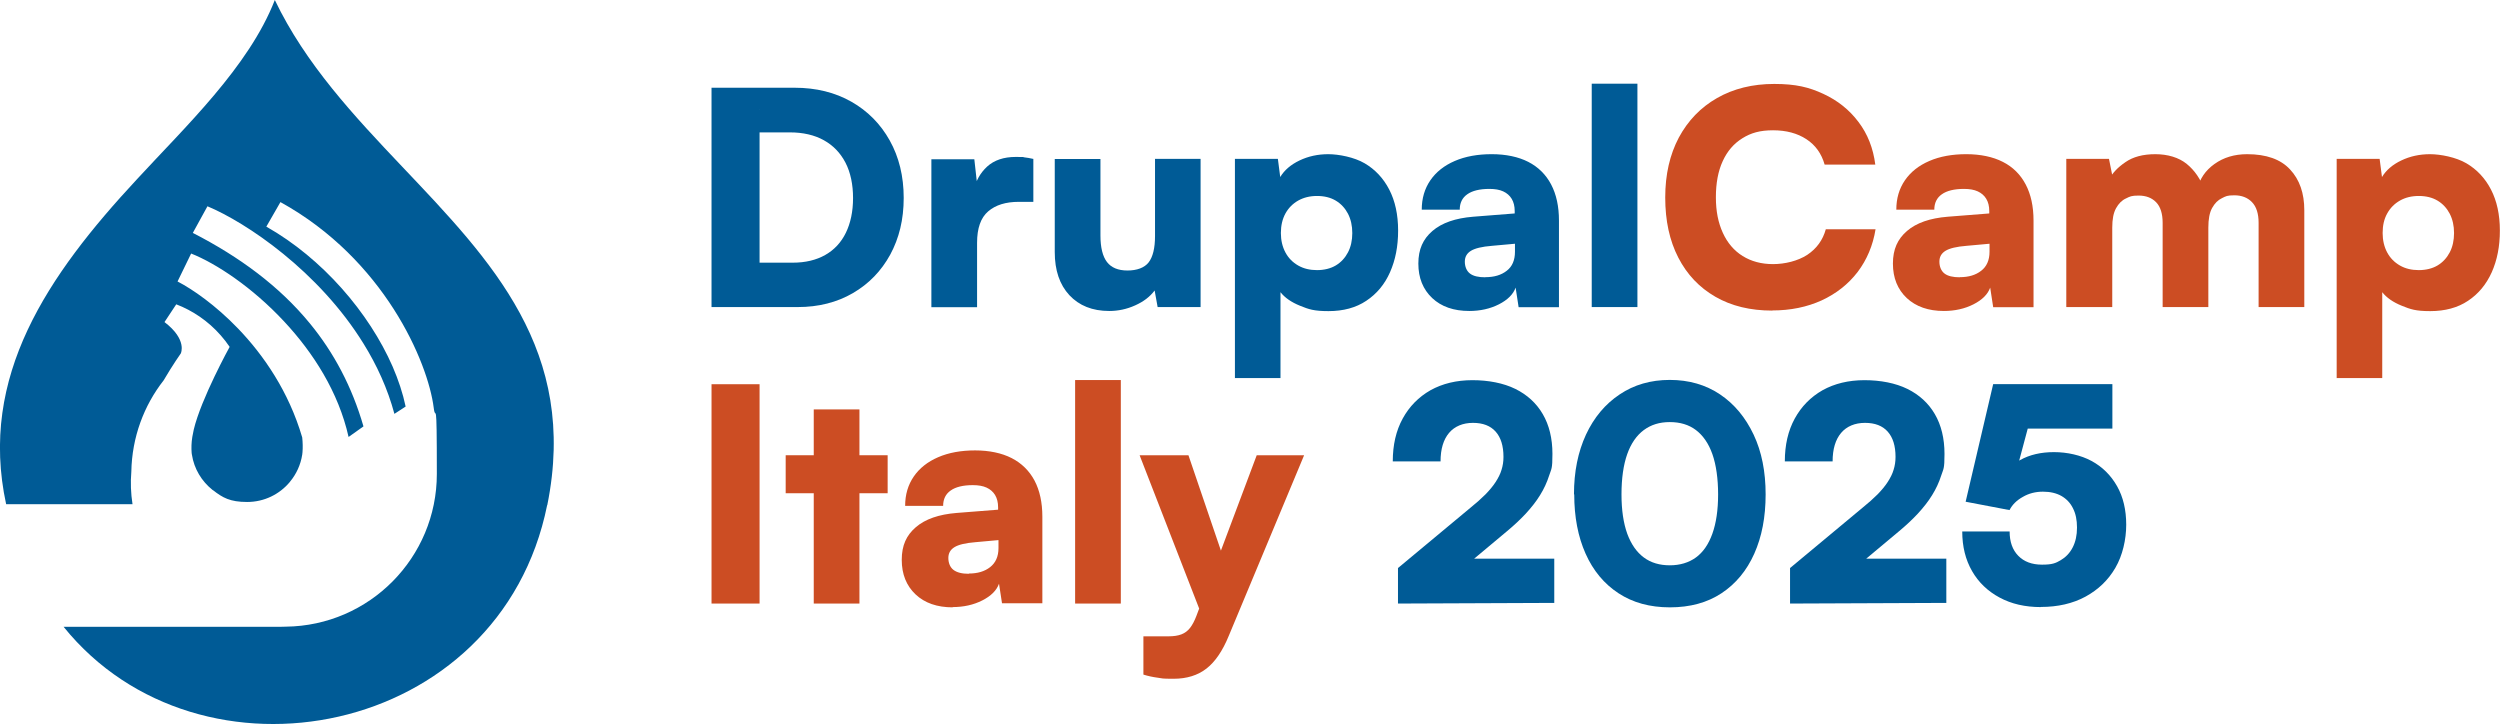 <?xml version="1.0" encoding="UTF-8"?>
<svg id="Livello_2" xmlns="http://www.w3.org/2000/svg" version="1.1" viewBox="0 0 1914.9 554.6">
  <!-- Generator: Adobe Illustrator 29.7.0, SVG Export Plug-In . SVG Version: 2.1.1 Build 138)  -->
  <defs>
    <style>
      .st0 {
        fill: #005b96;
      }

      .st1 {
        fill: #cc4d23;
      }
    </style>
  </defs>
  <g id="Livello_1-2">
    <g>
      <g>
        <path class="st0" d="M610.8,235.2h-65.8V67.2h63.6c16.5,0,31,3.6,43.5,10.7,12.5,7.1,22.3,17,29.4,29.7,7.1,12.7,10.7,27.4,10.7,44s-3.5,30.8-10.3,43.4c-6.9,12.6-16.4,22.4-28.6,29.5-12.2,7.1-26.3,10.7-42.3,10.7h0ZM581.8,84v134.9l-17.5-17.7h42.9c9.7,0,18-2,24.9-5.9,6.9-3.9,12.2-9.6,15.8-17s5.5-16.3,5.5-26.6-1.9-19.6-5.8-27.1-9.4-13.2-16.6-17.2c-7.2-4-15.9-6-26-6h-40.6l17.5-17.2h0Z"/>
        <path class="st0" d="M791.5,121.7v32.9h-11.1c-10,0-17.8,2.4-23.5,7.3s-8.5,12.9-8.5,24.1v49.3h-35v-113.3h32.9l2.7,24.3h-3.2c1.5-7.6,5-13.8,10.3-18.7,5.4-4.9,12.7-7.4,21.9-7.4s4.3.1,6.5.3c2.2.2,4.5.7,6.9,1.2h0Z"/>
        <path class="st0" d="M884.6,121.7h35v113.5h-32.9l-2.3-12.7c-3.5,4.7-8.4,8.5-14.9,11.4-6.4,2.9-13,4.3-19.9,4.3-12.9,0-23-4.1-30.5-12.1-7.5-8.1-11.2-19.1-11.2-33v-71.3h35v58.6c0,9.2,1.7,16,5,20.3,3.3,4.3,8.5,6.5,15.7,6.5s13-2.1,16.2-6.2,4.9-10.9,4.9-20.1v-59h0Z"/>
        <path class="st0" d="M945.9,289.7V121.7h32.9l1.8,13.9c3.2-5.3,8.1-9.5,14.8-12.7,6.7-3.2,14-4.8,22-4.8s19.9,2.3,27.9,7c8,4.7,14.3,11.4,18.8,20.1,4.5,8.7,6.8,19.2,6.8,31.4s-2.1,22.6-6.2,31.9-10.2,16.6-18.2,21.9c-7.9,5.3-17.6,7.9-28.9,7.9s-15.1-1.4-21.8-4.1c-6.7-2.7-11.7-6.2-15-10.4v65.8h-35ZM981.1,178.5c0,5.6,1.2,10.6,3.5,14.9,2.3,4.3,5.6,7.6,9.8,10,4.2,2.4,9,3.5,14.4,3.5s10.4-1.2,14.4-3.6c4-2.4,7.1-5.8,9.3-10,2.2-4.2,3.3-9.2,3.3-14.8s-1.1-10.5-3.3-14.8c-2.2-4.2-5.3-7.6-9.3-10-4-2.4-8.8-3.6-14.4-3.6s-10.2,1.2-14.4,3.5c-4.2,2.4-7.4,5.6-9.8,9.9-2.3,4.2-3.5,9.2-3.5,15h0Z"/>
        <path class="st0" d="M1125.5,238.2c-12,0-21.5-3.3-28.5-9.9-7-6.6-10.6-15.4-10.6-26.4s3.6-18.8,10.8-25c7.2-6.2,17.6-9.8,31.2-10.9l31.8-2.5v-1.8c0-3.8-.8-6.9-2.3-9.4-1.5-2.5-3.7-4.4-6.5-5.7s-6.3-1.9-10.6-1.9c-7.4,0-13.1,1.4-16.9,4.1-3.9,2.7-5.8,6.7-5.8,11.8h-29.1c0-8.6,2.2-16.1,6.6-22.5,4.4-6.4,10.6-11.3,18.7-14.8,8.1-3.5,17.5-5.2,28.3-5.2s20.4,2,28,5.9c7.6,3.9,13.5,9.7,17.5,17.3,4,7.6,6,16.8,6,27.7v66.3h-30.9l-2.3-15c-1.8,5.1-6.1,9.4-12.8,12.8-6.7,3.4-14.3,5.1-22.8,5.1h0ZM1137.8,212.3c6.7,0,12.1-1.6,16.3-4.9,4.2-3.2,6.3-8.1,6.3-14.6v-6.1l-17.7,1.6c-7.6.6-12.9,1.9-16,3.8-3.1,1.9-4.7,4.6-4.7,8.3s1.3,7.1,3.9,9.1c2.6,2,6.5,2.9,11.8,2.9h0Z"/>
        <path class="st0" d="M1254.2,235.2h-35V64.1h35v171.2Z"/>
        <path class="st1" d="M1357.5,237.9c-16.8,0-31.3-3.5-43.6-10.6s-21.7-17-28.4-30-10-28.3-10-46,3.5-32.8,10.4-45.9c7-13,16.7-23.1,29.3-30.3,12.6-7.2,27.2-10.8,43.8-10.8s26.6,2.5,37.6,7.6c11,5.1,19.9,12.2,26.9,21.5,7,9.2,11.3,20.1,12.9,32.7h-38.8c-2.4-8.5-7.1-15-14-19.5-6.9-4.5-15.4-6.8-25.5-6.8s-16.9,2-23.5,6.1c-6.6,4.1-11.6,9.9-15.1,17.6-3.5,7.6-5.2,16.8-5.2,27.6s1.8,19.5,5.3,27.2,8.6,13.7,15.2,17.8,14.3,6.2,23.3,6.2,19-2.4,26.2-7.1c7.2-4.8,11.9-11.3,14.2-19.6h38.1c-2,12.4-6.6,23.3-13.7,32.7-7.2,9.4-16.4,16.6-27.6,21.8-11.2,5.1-23.8,7.7-37.9,7.7h0Z"/>
        <path class="st1" d="M1489,238.2c-11.9,0-21.4-3.3-28.5-9.9-7-6.6-10.6-15.4-10.6-26.4s3.6-18.8,10.8-25c7.2-6.2,17.6-9.8,31.2-10.9l31.8-2.5v-1.8c0-3.8-.8-6.9-2.3-9.4-1.5-2.5-3.7-4.4-6.5-5.7s-6.3-1.9-10.6-1.9c-7.4,0-13.1,1.4-16.9,4.1-3.9,2.7-5.8,6.7-5.8,11.8h-29.1c0-8.6,2.2-16.1,6.6-22.5,4.4-6.4,10.6-11.3,18.7-14.8,8.1-3.5,17.5-5.2,28.3-5.2s20.4,2,28,5.9c7.7,3.9,13.5,9.7,17.5,17.3,4,7.6,6,16.8,6,27.7v66.3h-30.9l-2.3-15c-1.8,5.1-6.1,9.4-12.8,12.8-6.7,3.4-14.3,5.1-22.8,5.1h0ZM1501.2,212.3c6.7,0,12.1-1.6,16.3-4.9,4.2-3.2,6.4-8.1,6.4-14.6v-6.1l-17.7,1.6c-7.6.6-12.9,1.9-16,3.8-3.1,1.9-4.7,4.6-4.7,8.3s1.3,7.1,3.9,9.1c2.6,2,6.5,2.9,11.8,2.9h0Z"/>
        <path class="st1" d="M1617.7,235.2h-35v-113.5h32.7l3.9,19.5-3.6-4.1c2.3-4.5,6.4-8.9,12.3-12.9,5.9-4.1,13.5-6.1,22.9-6.1s18,2.5,24.1,7.5c6.1,5,10.5,11.5,13.4,19.5h-5.4c1.8-8,6.2-14.5,13.2-19.5,7-5,15.3-7.5,25-7.5,14.7,0,25.7,3.9,32.9,11.7,7.3,7.8,10.9,18.2,10.9,31.2v74.2h-35v-64.5c0-7.1-1.7-12.4-5.1-15.9-3.4-3.5-7.9-5.2-13.5-5.2s-6.5.7-9.5,2.2c-3,1.4-5.5,3.9-7.5,7.5-2,3.6-2.9,8.6-2.9,15.1v60.8h-35v-64.5c0-7.1-1.7-12.4-5-15.8s-7.8-5.1-13.4-5.1-6.6.7-9.7,2.2c-3.1,1.4-5.6,3.9-7.6,7.5-2,3.6-2.9,8.5-2.9,14.9v60.8h0Z"/>
        <path class="st1" d="M1789.8,289.7V121.7h32.9l1.8,13.9c3.2-5.3,8.1-9.5,14.8-12.7s14-4.8,22-4.8,19.9,2.3,27.9,7c8,4.7,14.3,11.4,18.8,20.1,4.5,8.7,6.8,19.2,6.8,31.4s-2.1,22.6-6.2,31.9c-4.2,9.3-10.2,16.6-18.2,21.9-7.9,5.3-17.6,7.9-28.9,7.9s-15.1-1.4-21.8-4.1c-6.7-2.7-11.7-6.2-15-10.4v65.8h-35,0ZM1825,178.5c0,5.6,1.2,10.6,3.5,14.9s5.6,7.6,9.8,10,9,3.5,14.4,3.5,10.4-1.2,14.4-3.6c4-2.4,7.1-5.8,9.3-10,2.2-4.2,3.3-9.2,3.3-14.8s-1.1-10.5-3.3-14.8c-2.2-4.2-5.3-7.6-9.3-10s-8.8-3.6-14.4-3.6-10.3,1.2-14.4,3.5c-4.2,2.4-7.4,5.6-9.8,9.9s-3.5,9.2-3.5,15Z"/>
        <path class="st1" d="M581.8,294.3v168h-36.8v-168h36.8Z"/>
        <path class="st1" d="M601.8,348.7h78.1v29.1h-78.1v-29.1ZM658.3,462.3h-35v-148.7h35v148.7Z"/>
        <path class="st1" d="M729.8,465.2c-12,0-21.5-3.3-28.5-9.9-7-6.6-10.6-15.4-10.6-26.5s3.6-18.8,10.8-25,17.6-9.8,31.2-10.9l31.8-2.5v-1.8c0-3.8-.8-6.9-2.3-9.4s-3.7-4.4-6.5-5.7-6.3-1.9-10.6-1.9c-7.4,0-13.1,1.4-16.9,4.1-3.9,2.7-5.8,6.7-5.8,11.8h-29.1c0-8.6,2.2-16.1,6.6-22.5,4.4-6.4,10.6-11.3,18.7-14.8,8.1-3.5,17.5-5.2,28.3-5.2s20.4,2,28,5.9c7.6,3.9,13.5,9.7,17.5,17.2,4,7.6,6,16.8,6,27.7v66.3h-30.9l-2.3-15c-1.8,5.1-6.1,9.4-12.8,12.8-6.7,3.4-14.3,5.1-22.8,5.1h0ZM742.1,439.3c6.7,0,12.1-1.6,16.3-4.9,4.2-3.3,6.4-8.1,6.4-14.6v-6.1l-17.7,1.6c-7.6.6-12.9,1.9-16,3.8s-4.7,4.6-4.7,8.3,1.3,7.1,3.9,9.1c2.6,2,6.5,3,11.8,3h0Z"/>
        <path class="st1" d="M858.5,462.3h-35v-171.2h35v171.2Z"/>
        <path class="st1" d="M910.3,348.7l33.4,98.1-17,40.4-53.8-138.5h37.5ZM875.8,516.7v-29.3h19.3c3.9,0,7.2-.5,9.8-1.5,2.6-1,4.8-2.6,6.6-4.9,1.8-2.3,3.5-5.5,5-9.5l46.1-122.8h36.3l-57.7,138.3c-4.7,11.5-10.4,19.9-17.1,25.1-6.7,5.2-15.1,7.8-25.1,7.8s-8.3-.3-12.2-.8c-3.9-.5-7.5-1.3-11-2.4Z"/>
        <path class="st0" d="M1190.7,461.8l-119.9.5v-27.2l55.4-46.1c4.5-3.6,8.4-7.1,11.6-10.3,3.2-3.3,5.8-6.4,7.8-9.5,2-3.1,3.6-6.2,4.5-9.3,1-3.1,1.5-6.4,1.5-9.9,0-8.5-2-14.9-6-19.4-4-4.5-9.8-6.7-17.4-6.7s-14,2.6-18.3,7.7c-4.3,5.1-6.5,12.4-6.5,21.8h-36.6c0-12.6,2.5-23.5,7.6-32.8,5.1-9.3,12.2-16.5,21.3-21.7,9.2-5.1,19.9-7.7,32.1-7.7s23.8,2.2,32.9,6.7c9.1,4.5,16.1,10.9,21,19.3s7.4,18.6,7.4,30.5-.8,11.2-2.5,16.5-4,10.3-7,15.1c-3,4.9-6.7,9.5-10.9,14.1-4.2,4.5-9,9-14.3,13.4l-37.2,31.1-13.6-10h86.9v34h0Z"/>
        <path class="st0" d="M1205.6,378.7c0-17.4,3.1-32.6,9.2-45.8,6.1-13.1,14.7-23.4,25.8-30.8,11-7.4,23.8-11.1,38.4-11.1s27.5,3.7,38.5,11.1c11,7.4,19.5,17.7,25.7,30.8s9.2,28.4,9.2,45.8-2.9,32.4-8.7,45.4c-5.8,13-14.2,23.1-25.1,30.3-10.9,7.2-24.1,10.8-39.5,10.8s-28.4-3.6-39.4-10.8c-11-7.2-19.4-17.3-25.2-30.3-5.8-13-8.7-28.1-8.7-45.4h0ZM1242,378.7c0,12,1.5,22,4.4,30.1,3,8.1,7.2,14.1,12.7,18.2s12.2,6,19.9,6,14.5-2,20-6,9.7-10.1,12.6-18.2,4.4-18.1,4.4-30.1-1.5-22.7-4.4-30.9c-2.9-8.2-7.2-14.3-12.6-18.4s-12.1-6.1-20-6.1-14.3,2-19.9,6.1c-5.5,4.1-9.8,10.2-12.7,18.4-2.9,8.2-4.4,18.5-4.4,30.9h0Z"/>
        <path class="st0" d="M1491,461.8l-119.9.5v-27.2l55.4-46.1c4.5-3.6,8.4-7.1,11.6-10.3,3.2-3.3,5.8-6.4,7.8-9.5,2-3.1,3.6-6.2,4.5-9.3,1-3.1,1.5-6.4,1.5-9.9,0-8.5-2-14.9-6-19.4-4-4.5-9.8-6.7-17.4-6.7s-14,2.6-18.3,7.7-6.5,12.4-6.5,21.8h-36.6c0-12.6,2.5-23.5,7.6-32.8,5.1-9.3,12.2-16.5,21.3-21.7,9.2-5.1,19.9-7.7,32.1-7.7s23.8,2.2,32.9,6.7c9.1,4.5,16.1,10.9,21,19.3s7.4,18.6,7.4,30.5-.8,11.2-2.5,16.5-4,10.3-7,15.1c-3,4.9-6.7,9.5-10.9,14.1-4.2,4.5-9,9-14.3,13.4l-37.2,31.1-13.6-10h86.9v34h0Z"/>
        <path class="st0" d="M1563.2,465c-12,0-22.5-2.4-31.6-7.3-9.1-4.9-16.1-11.6-21.1-20.3-5-8.7-7.5-18.8-7.5-30.3h36.3c0,7.9,2.2,14.1,6.6,18.6,4.4,4.5,10.4,6.8,18.2,6.8s10.4-1.1,14.3-3.4c3.9-2.3,7-5.5,9.2-9.8s3.3-9.3,3.3-15.2-1-10.7-3.1-14.8c-2-4.1-5-7.2-8.8-9.4-3.9-2.2-8.6-3.3-14.2-3.3s-10.8,1.3-15.4,4c-4.7,2.6-8.1,6-10.2,10.1l-33.6-6.4,21.1-90.1h91.3v34.1h-71.7l9.3-9.1-11.6,43.4-12.3,7c3-7.4,8.2-13.2,15.6-17.2,7.3-4.1,16-6.1,26-6.1s20.5,2.3,28.8,6.8c8.3,4.5,14.8,11,19.5,19.3,4.7,8.3,7,18.2,7,29.5s-2.8,23.6-8.3,33c-5.5,9.5-13.2,16.8-22.9,22.1-9.8,5.3-21.2,7.9-34.2,7.9h0Z"/>
      </g>
      <path class="st0" d="M419.1,386.9c-36,178.5-266.2,222.4-370.4,93.2h164.3c.6,0,1.2,0,1.9,0,1.4,0,2.7,0,4-.1,64-.7,115.7-52.8,115.7-117s-.9-38.6-2.4-50.7c-4.4-35-38-113.7-117.4-157.5l-10.8,18.8c43.1,24.4,78.7,66,96.7,107.1,4.5,10.4,7.9,20.7,10,30.7l-8.6,5.6c-5.2-19.4-13.5-37.4-23.6-53.7-34.3-55.6-89.9-92.9-119.6-105.3l-11.2,20.4c35.7,18.3,66.3,40.8,89.8,69.5,18.2,22.2,32.1,48.2,40.9,78.7l-11.4,8.1c-7.7-34.4-27.1-64.6-49.4-88.5h0c-24.3-26.1-52-44.4-71.2-52l-10.4,21.4c11.4,5.9,29,18,46.4,36.1,19.5,20.3,38.8,48.2,49.1,83.4h0c.4,3.9.5,7.7.2,11.3,0,.6-.1,1.1-.2,1.8-1.2,7.8-4.5,14.9-9.3,20.7-.1.1-.2.2-.3.4-7.8,9.3-19.5,15.2-32.6,15.2s-18.8-3.3-26.1-9c-.2,0-.3-.2-.5-.3-8.2-6.6-14-16-15.7-26.9,0-.5-.1-.9-.2-1.3-.3-3.9-.2-8,.5-12.3.3-1.9.7-3.8,1.1-5.6h0c5.6-23.7,27.5-63.4,27.5-63.4-2.1-3.1-4.4-6.1-6.8-8.8-9.8-11.2-21.8-19.1-34.1-23.8l-9,13.6c17.7,13.5,12.5,24,12.5,24,0,0-6.1,8.6-13.2,20.7-15.1,19.3-24.2,43.5-24.7,69.8h0c-.7,8.4-.4,16.7.9,25H4.7c-21.2-97.9,31.8-175.3,100.2-248.9C141.2,97.8,190.6,51.3,210.5,0c23.5,49.1,60.8,88.9,97.7,127.8,68.2,71.9,134.9,140.8,111,259.1h0Z"/>
    </g>
  </g>
</svg>